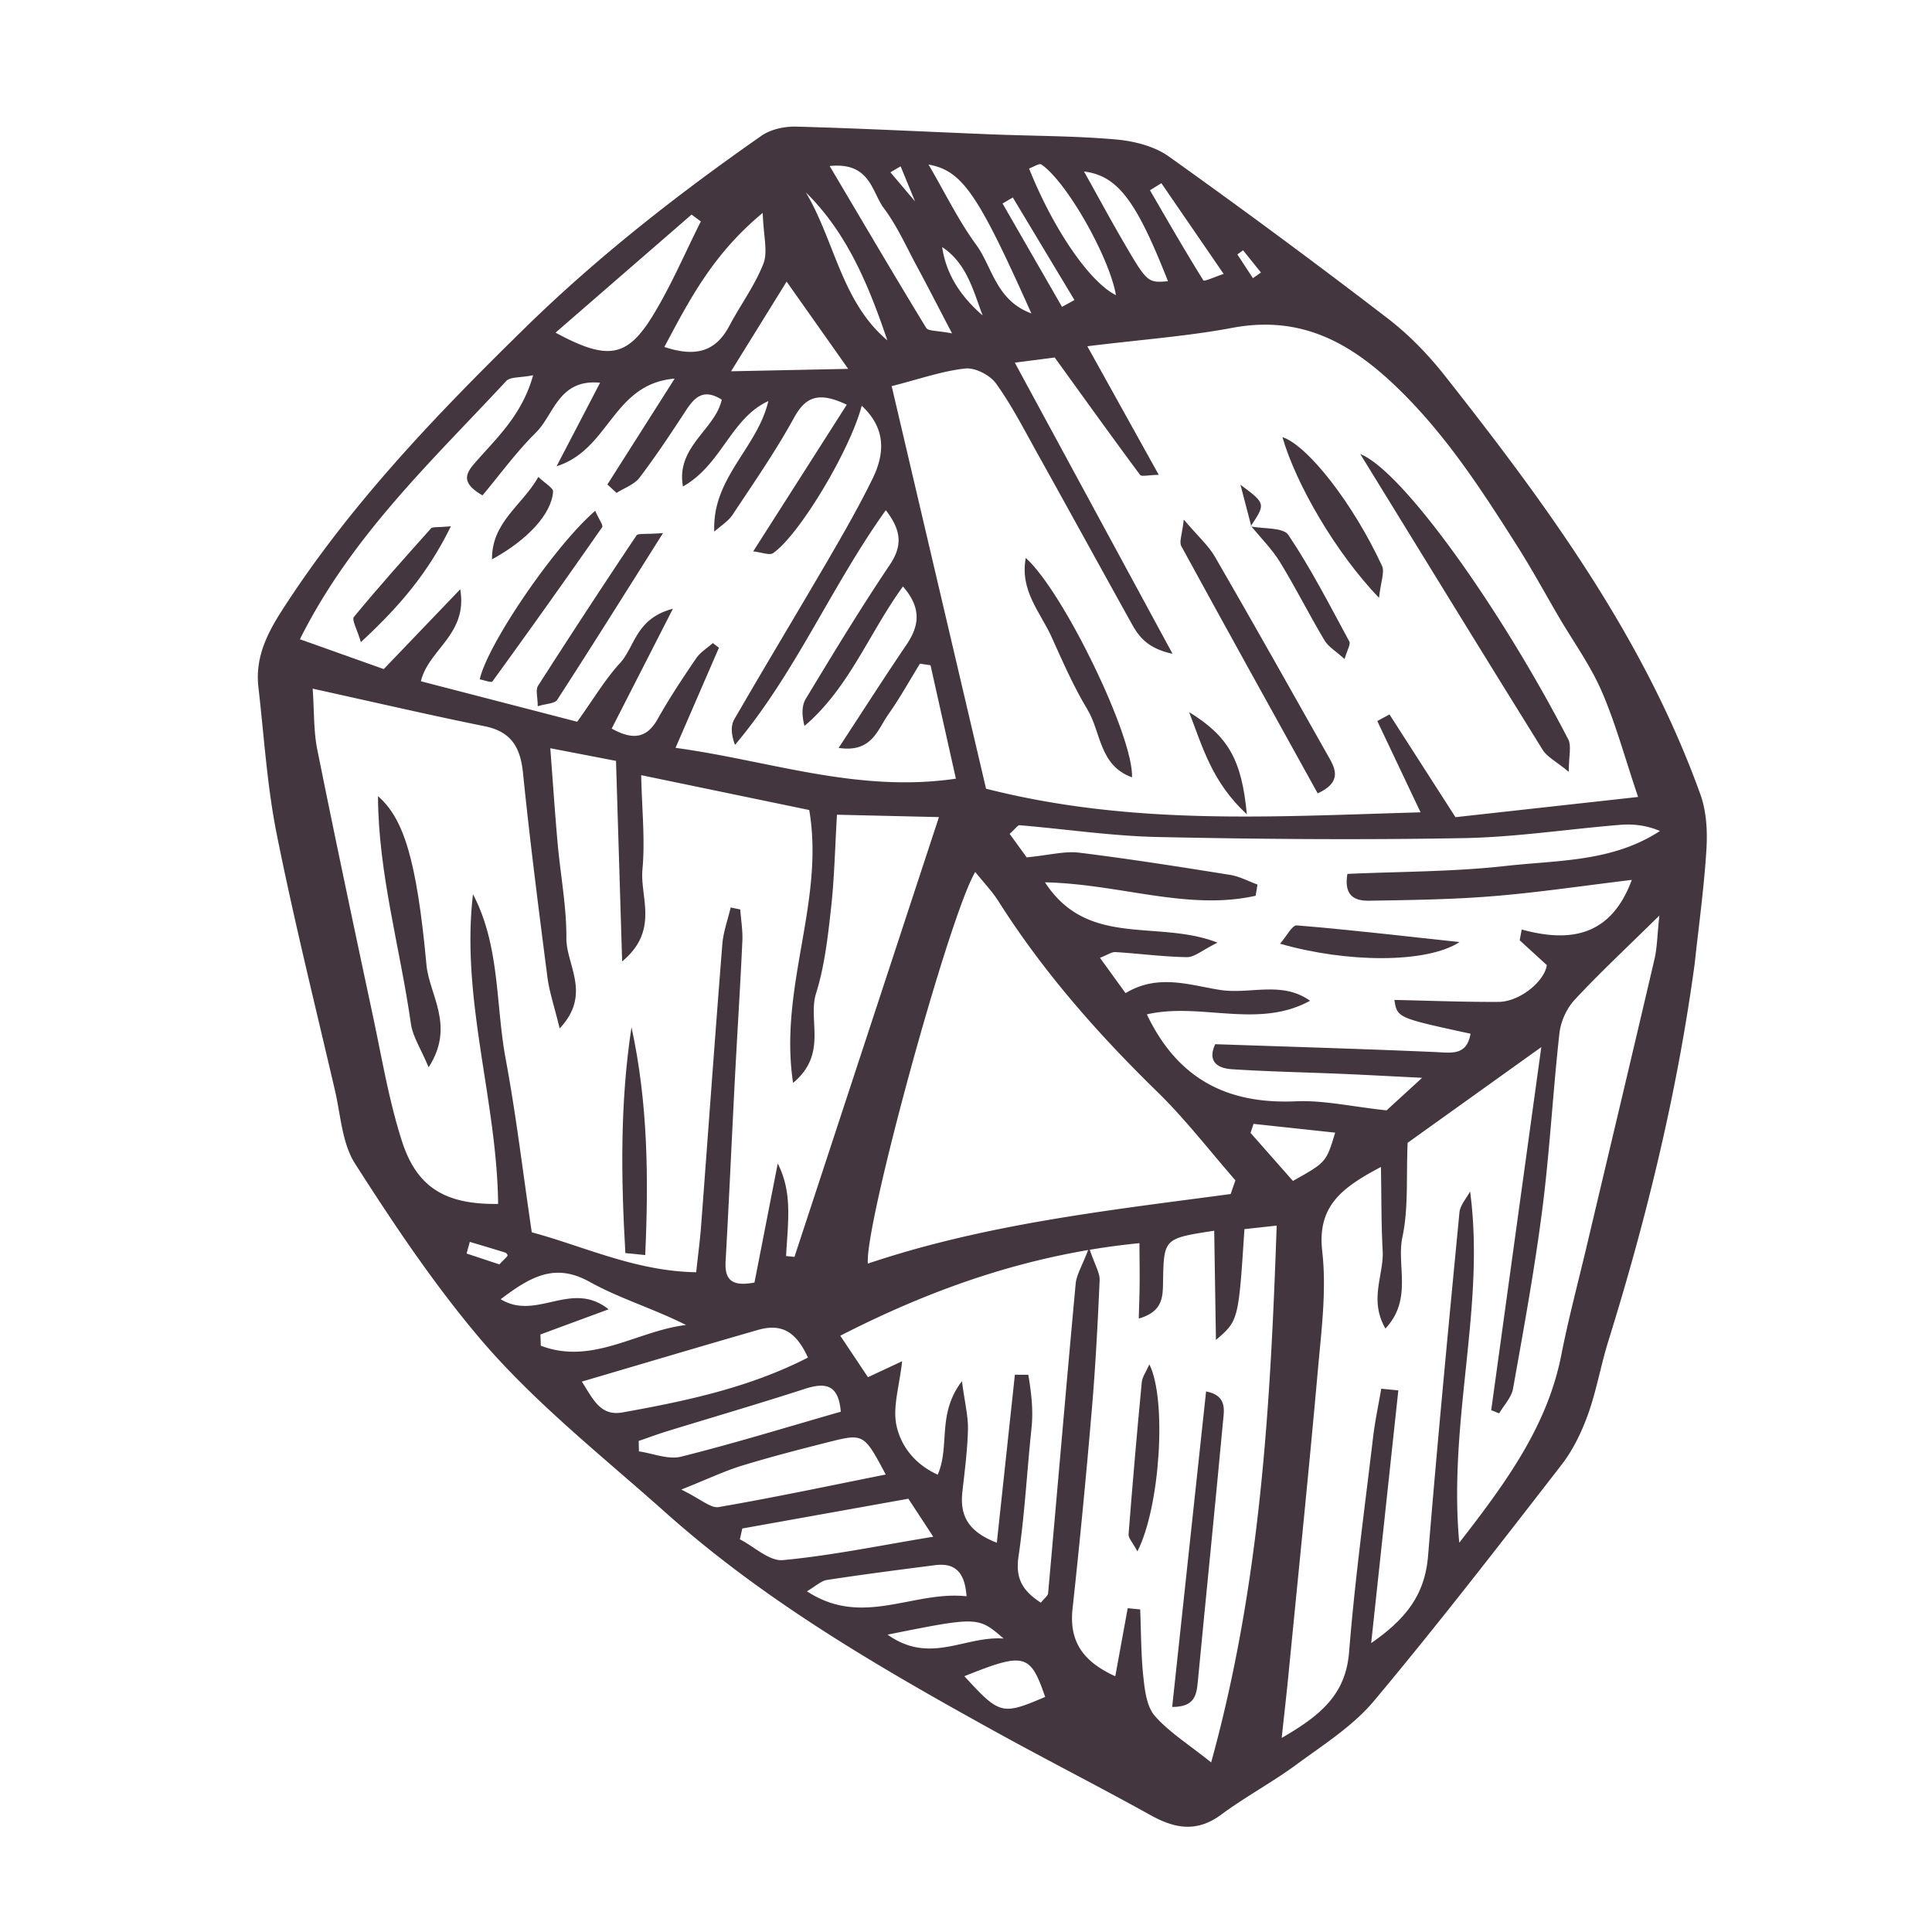 <svg data-bbox="26.69 13.106 149.999 175.999" viewBox="0 0 200 200" height="200" width="200" xmlns="http://www.w3.org/2000/svg" data-type="color">
    <g>
        <path d="M175.434 99.757c-1.798 13.282-4.955 26.268-8.937 39.064-.782 2.512-1.225 5.138-2.113 7.607-.661 1.838-1.556 3.689-2.746 5.224-6.374 8.22-12.735 16.46-19.41 24.433-2.177 2.6-5.215 4.517-7.994 6.563-2.518 1.853-5.304 3.342-7.816 5.202-2.513 1.86-4.787 1.457-7.305.059-5.332-2.961-10.774-5.725-16.113-8.674-11.98-6.619-23.772-13.439-34.102-22.657-6.688-5.968-13.787-11.527-19.541-18.399-4.642-5.545-8.704-11.616-12.604-17.722-1.346-2.108-1.482-5.011-2.078-7.573-2.055-8.837-4.25-17.647-6.03-26.539-1.001-5.002-1.311-10.143-1.896-15.226-.34-2.958.833-5.419 2.402-7.866 7.013-10.935 15.913-20.214 25.134-29.247 7.571-7.417 15.88-13.904 24.542-19.953.965-.674 2.403-.978 3.608-.945 6.752.183 13.498.532 20.247.803 4.279.171 8.573.15 12.833.526 1.876.165 3.975.691 5.472 1.756a792.122 792.122 0 0 1 22.649 16.754c2.201 1.687 4.201 3.75 5.923 5.933 10.56 13.389 20.624 27.11 26.469 43.372.628 1.748.736 3.794.621 5.674-.241 3.952-.792 7.888-1.215 11.831zm-80.417-78.56l2.502 4.292c.41 2.963 1.992 5.249 4.204 7.167-.996-2.625-1.659-5.447-4.262-7.125l-2.558-4.249-1.671-4.063-1.058.616 2.843 3.362zm17.543 14.646l7.395 13.313c-1.069.014-1.782.211-1.941-.003-2.912-3.921-5.758-7.892-8.83-12.144l-4.131.533 16.33 30.141c-2.879-.623-3.64-2.049-4.405-3.427-3.207-5.772-6.38-11.562-9.594-17.33-1.363-2.447-2.648-4.962-4.275-7.226-.624-.869-2.16-1.661-3.18-1.552-2.367.252-4.673 1.075-7.624 1.824l9.771 41.674c15.227 3.871 29.905 2.866 44.98 2.446l-4.481-9.452 1.265-.682 6.829 10.636 18.906-2.093c-1.407-4.166-2.345-7.67-3.778-10.958-1.176-2.7-2.942-5.141-4.441-7.7-1.417-2.42-2.755-4.891-4.257-7.257-3.525-5.557-7.056-11.043-11.782-15.79-5.044-5.067-10.321-8.253-17.765-6.856-4.632.87-9.364 1.21-14.992 1.903zM32.368 71.29c.17 2.462.096 4.409.469 6.265 1.856 9.227 3.809 18.434 5.772 27.639.924 4.331 1.65 8.737 3 12.938 1.562 4.863 4.568 6.568 9.957 6.499-.121-10.741-3.878-21.193-2.603-32.065 2.814 5.37 2.328 11.375 3.387 17.065 1.08 5.803 1.774 11.678 2.699 17.937 5.396 1.446 10.728 4.031 17.021 4.134.201-1.871.397-3.324.507-4.783.734-9.724 1.427-19.452 2.198-29.173.102-1.283.569-2.537.867-3.805l.989.207c.079 1.093.269 2.192.218 3.279-.222 4.783-.529 9.563-.778 14.345-.327 6.271-.603 12.545-.957 18.815-.116 2.056.814 2.585 2.988 2.183l2.41-12.324c.838 1.651 1.06 3.222 1.086 4.795.026 1.593-.141 3.19-.224 4.785l.869.084 14.955-45.525-10.554-.246c-.211 3.519-.271 6.632-.618 9.712-.332 2.951-.662 5.963-1.546 8.774-.884 2.813 1.245 6.257-2.38 9.274-1.504-9.871 3.296-18.75 1.671-28.246l-17.395-3.608c.077 3.601.416 6.71.13 9.761-.271 2.891 1.763 6.317-2.102 9.52l-.635-20.759-6.802-1.311c.282 3.706.484 6.776.759 9.839.293 3.278.925 6.55.906 9.822-.017 2.817 2.645 5.796-.696 9.344-.55-2.261-1.071-3.781-1.273-5.342-.906-7.032-1.807-14.067-2.525-21.12-.269-2.646-1.218-4.261-3.961-4.818-5.633-1.141-11.233-2.443-17.809-3.891zm38.333-20.93c-.759-4.108 3.346-5.907 4.015-8.986-1.907-1.215-2.835-.22-3.733 1.154-1.534 2.347-3.084 4.691-4.78 6.92-.544.715-1.57 1.063-2.376 1.579l-.951-.873 6.965-10.961c-6.452.548-6.7 7.329-12.224 9.073l4.504-8.646c-4.298-.414-4.769 3.304-6.625 5.14-2.05 2.029-3.766 4.396-5.547 6.52-2.401-1.376-1.653-2.372-.671-3.493 2.219-2.529 4.774-4.863 5.91-8.94-1.382.27-2.374.155-2.776.588-7.671 8.261-16.004 16.012-21.366 26.738l8.679 3.091 7.916-8.26c.807 4.665-3.282 6.21-4.07 9.52l16.182 4.191c1.706-2.377 2.893-4.402 4.446-6.091 1.518-1.65 1.612-4.609 5.462-5.609l-6.339 12.407c2.111 1.167 3.593 1.087 4.76-.992 1.21-2.156 2.584-4.224 3.975-6.27.429-.632 1.148-1.066 1.734-1.59l.633.483-4.493 10.364c9.739 1.324 18.823 4.688 29.022 3.191l-2.626-11.742-1.095-.163c-1.087 1.762-2.09 3.584-3.286 5.27-1.101 1.551-1.688 3.978-5.13 3.449 2.527-3.855 4.711-7.277 6.991-10.634 1.326-1.952 1.666-3.776-.333-6.075-3.536 4.86-5.561 10.487-10.191 14.434-.278-1.039-.315-2.067.13-2.804 2.818-4.662 5.642-9.327 8.68-13.846 1.315-1.956 1.276-3.524-.397-5.681-5.678 7.939-9.375 16.913-15.609 24.292-.395-1.05-.46-1.974-.076-2.638 3.222-5.575 6.553-11.088 9.794-16.653 1.575-2.705 3.132-5.431 4.51-8.239 1.29-2.627 1.418-5.223-1.111-7.576-1.202 4.605-6.477 13.409-9.181 15.261-.363.249-1.121-.081-2.053-.181l9.688-15.188c-2.839-1.341-4.226-.899-5.456 1.343-1.901 3.466-4.168 6.734-6.357 10.036-.464.7-1.259 1.179-1.902 1.76-.257-5.564 4.465-8.654 5.594-13.515-3.918 1.808-4.796 6.56-8.836 8.842zm72.284 93.399l1.769.173-2.811 26.159c3.928-2.701 5.585-5.313 5.891-9.046.971-11.852 2.107-23.692 3.247-35.53.073-.755.721-1.454 1.102-2.18 1.602 11.971-2.279 23.594-1.121 36.365 5.086-6.52 9.152-12.25 10.569-19.459.732-3.724 1.713-7.399 2.588-11.095 2.356-9.955 4.731-19.905 7.055-29.867.273-1.171.278-2.404.503-4.501-3.456 3.403-6.222 5.972-8.781 8.733-.821.886-1.43 2.242-1.564 3.446-.678 6.06-.996 12.164-1.771 18.21-.797 6.222-1.932 12.404-3.032 18.584-.162.909-.941 1.709-1.435 2.559l-.825-.328 5.185-37.586-13.837 9.906c-.156 3.552.1 6.752-.541 9.761-.632 2.963 1.088 6.421-1.756 9.465-1.737-2.993-.146-5.565-.287-8.07-.151-2.681-.12-5.372-.18-8.653-4.175 2.195-6.601 4.123-6.075 8.749.456 4.015-.087 8.174-.45 12.246-.94 10.541-2.021 21.069-3.052 31.602-.187 1.915-.408 3.826-.697 6.508 4.035-2.334 6.627-4.484 6.978-8.899.59-7.413 1.602-14.793 2.477-22.182.201-1.7.563-3.381.851-5.07zm-43.403-.777c.302 2.29.653 3.651.62 5.002-.053 2.14-.333 4.278-.573 6.41-.267 2.369.454 4.113 3.562 5.308l1.869-17.391 1.392.003c.299 1.814.533 3.619.328 5.549-.469 4.432-.699 8.896-1.348 13.299-.352 2.388.578 3.613 2.317 4.745.392-.49.728-.715.751-.969.957-10.679 1.865-21.363 2.852-32.039.088-.945.667-1.846 1.386-3.732.627 1.848 1.128 2.608 1.096 3.345-.193 4.45-.424 8.901-.803 13.338a877.618 877.618 0 0 1-2 20.675c-.379 3.463 1.15 5.514 4.422 7l1.287-7.043 1.292.123c.097 2.347.08 4.707.333 7.037.149 1.381.35 3.044 1.189 3.997 1.474 1.677 3.456 2.908 5.825 4.805 5.119-18.565 6.132-36.858 6.783-55.571l-3.339.368c-.613 9.464-.613 9.464-2.95 11.471l-.178-11.308c-5.153.795-5.215.794-5.293 5.138-.03 1.68.03 3.213-2.515 3.957.037-1.439.079-2.51.087-3.583.01-1.292-.01-2.584-.019-4.224-11.042 1.09-21.015 4.486-30.968 9.582l2.866 4.294 3.535-1.653c-.275 2.559-.997 4.732-.583 6.66.445 2.072 1.863 4.003 4.271 5.083 1.298-3.017-.111-6.261 2.506-9.676zm8.594-51.645c4.444 6.841 11.659 3.816 17.86 6.244-1.611.797-2.392 1.515-3.162 1.503-2.467-.038-4.929-.373-7.397-.525-.407-.025-.835.295-1.61.592l2.649 3.658c3.386-2.053 6.7-.803 9.827-.326 3.062.467 6.368-.967 9.271 1.115-5.388 2.963-11.331.124-16.893 1.409 3.251 6.806 8.452 9.306 15.43 9 2.87-.126 5.775.549 9.384.938l3.682-3.371c-3.495-.174-5.916-.308-8.338-.411-3.792-.16-7.59-.232-11.376-.48-1.466-.096-2.538-.8-1.703-2.59 7.617.262 15.167.483 22.711.81 1.689.073 3.319.434 3.718-1.893-7.588-1.648-7.588-1.648-7.881-3.498 3.598.076 7.19.224 10.781.202 2.225-.014 4.767-2.148 4.997-3.807l-2.81-2.57.213-1.116c5.213 1.438 9.295.545 11.396-5.135-4.904.589-9.611 1.295-14.344 1.683-4.266.349-8.559.403-12.843.472-1.365.022-2.661-.396-2.254-2.775 5.435-.247 10.956-.213 16.404-.825 5.384-.605 11.024-.396 15.952-3.62-1.393-.584-2.756-.745-4.098-.636-5.411.437-10.81 1.278-16.224 1.376-10.55.192-21.11.11-31.659-.114-4.773-.101-9.532-.821-14.3-1.22-.205-.017-.443.366-1.04.893l1.763 2.434c2.394-.237 3.947-.669 5.424-.487 5.227.644 10.433 1.468 15.635 2.299.973.156 1.891.659 2.834 1.002l-.192 1.161c-7.057 1.57-14.036-1.219-21.807-1.392zm19.22 32.268l.492-1.422c-2.678-3.062-5.17-6.313-8.071-9.145-6.165-6.018-11.818-12.422-16.44-19.715-.666-1.051-1.547-1.965-2.418-3.056-2.656 4.36-11.493 36.62-11.117 40.539 12.202-4.107 24.906-5.511 37.554-7.201zm-67.165 19.418c1.184 1.833 1.909 3.602 4.224 3.188 6.601-1.183 13.14-2.576 19.182-5.676-1.237-2.72-2.755-3.559-5.191-2.857-5.955 1.714-11.895 3.485-18.215 5.345zM57.509 34.436c5.394 2.916 7.413 2.602 10.108-1.827 1.878-3.086 3.304-6.447 4.932-9.685l-.958-.711-14.082 12.223zM76.842 158.23l-.25 1.119c1.491.763 3.054 2.286 4.46 2.154 5.039-.475 10.026-1.511 15.558-2.422l-2.575-3.933-17.193 3.082zm14.848-5.588c-2.249-4.226-2.285-4.274-5.904-3.361-3.009.76-6.018 1.537-8.985 2.445-1.776.544-3.472 1.356-6.273 2.474 2.037.994 3.047 1.953 3.867 1.812 5.764-.991 11.488-2.21 17.295-3.37zm-35.746-14.498l.039 1.161c5.332 2.051 9.998-1.549 15.034-2.142-3.355-1.695-6.856-2.73-9.97-4.461-3.507-1.95-5.978-.669-9.217 1.794 3.748 2.272 7.312-2.04 11.171 1.044-2.735 1.008-4.896 1.806-7.057 2.604zM78.956 22.041c-5.159 4.271-7.56 8.95-10.181 13.876 3.338 1.111 5.354.415 6.738-2.204 1.143-2.161 2.638-4.169 3.515-6.425.48-1.236.003-2.844-.072-5.247zm8.083 124.097c-.248-2.949-1.707-3.017-3.799-2.339-4.688 1.52-9.423 2.899-14.134 4.348-1.005.309-1.991.677-2.986 1.018l.021 1.081c1.461.21 3.037.88 4.362.548 5.567-1.392 11.058-3.085 16.536-4.656zM75.68 38.435l12.126-.251-6.376-9.031-5.75 9.282zm22.875-3.922c-1.466-2.802-2.541-4.908-3.664-6.989-1.088-2.018-2.032-4.155-3.396-5.972-1.25-1.666-1.406-4.805-5.607-4.364 3.526 5.953 6.714 11.383 9.993 16.758.212.346 1.124.261 2.674.567zm1.501 130.733c-.186-2.7-1.357-3.465-3.289-3.217-3.723.478-7.447.958-11.157 1.527-.615.094-1.161.64-2.073 1.173 5.744 3.78 10.96-.081 16.519.517zm15.466-134.689c-.664-3.892-5.049-11.683-7.713-13.529-.223-.154-.841.263-1.281.416 2.541 6.334 6.264 11.744 8.994 13.113zm14.243 85.785l-.307.937 4.385 4.969c3.446-1.928 3.446-1.928 4.373-4.996l-8.451-.91zM96.119 17.031c1.775 3.04 3.124 5.836 4.929 8.298 1.683 2.296 2.046 5.765 5.72 7.118-5.523-12.345-7.115-14.766-10.649-15.416zm16.098.72c1.402 2.513 2.626 4.782 3.92 7.011 2.628 4.53 2.643 4.521 4.771 4.351-3.258-8.279-5.164-10.913-8.691-11.362zM91.858 35.234c-1.919-5.649-4.132-11.086-8.441-15.321 3.002 5.031 3.683 11.311 8.441 15.321zm16.336 140.431c-1.542-4.493-2.132-4.644-8.361-2.145 3.666 3.997 3.887 4.054 8.361 2.145zm-16.315-6.448c4.422 3.137 7.966.109 12.019.406-2.653-2.282-2.653-2.282-12.019-.406zm28.345-150.253l-1.178.734c1.818 3.125 3.613 6.264 5.528 9.327.089.142 1.256-.391 2.099-.669l-6.449-9.392zM109.94 31.765l1.287-.705-6.381-10.616-1.062.623 6.156 10.698zm-58.248 99.123c.642-.669.796-.772.85-.912.026-.067-.121-.272-.225-.305-1.224-.383-2.454-.745-3.683-1.113l-.331 1.207 3.389 1.123zm78.009-102.094l.833-.581-1.851-2.302-.591.427 1.609 2.456z" fill="#43363F" data-color="1"/>
        <path d="M162.401 79.903c-1.322-1.09-2.244-1.538-2.702-2.275-6.224-10.009-12.384-20.057-18.887-30.63 4.355 1.72 14.466 15.868 21.532 29.54.356.689.051 1.72.057 3.365z" fill="#43363F" data-color="1"/>
        <path d="M122.543 53.787c1.462 1.723 2.552 2.681 3.242 3.872 4.021 6.953 7.956 13.956 11.901 20.953.71 1.259.976 2.486-1.279 3.517-4.708-8.502-9.447-17.032-14.121-25.597-.24-.441.091-1.192.257-2.745z" fill="#43363F" data-color="1"/>
        <path d="M106.188 57.756c3.907 3.523 11.162 18.477 11 22.714-3.406-1.221-3.209-4.697-4.614-7.018-1.44-2.378-2.561-4.958-3.71-7.501-1.152-2.549-3.316-4.811-2.676-8.195z" fill="#43363F" data-color="1"/>
        <path d="M142.756 61.891c-4.464-4.654-8.579-11.722-9.999-16.639 2.599.851 7.299 6.826 10.307 13.324.298.647-.127 1.632-.308 3.315z" fill="#43363F" data-color="1"/>
        <path d="M129.447 54.492c1.349.27 3.385.08 3.929.891 2.352 3.508 4.287 7.298 6.306 11.023.155.286-.214.856-.49 1.819-.883-.802-1.676-1.256-2.084-1.94-1.591-2.668-2.984-5.454-4.605-8.101-.819-1.338-1.969-2.473-2.969-3.699l-.087.007z" fill="#43363F" data-color="1"/>
        <path d="M129.074 84.299c-3.563-3.299-4.54-6.82-5.973-10.579 4.017 2.484 5.439 4.867 5.973 10.579z" fill="#43363F" data-color="1"/>
        <path d="M129.535 54.484l-1.122-4.302c2.619 1.95 2.619 1.95 1.057 4.302-.023.008.065 0 .065 0z" fill="#43363F" data-color="1"/>
        <path d="M39.128 82.417c2.635 2.284 4.009 6.521 5.018 17.46.29 3.137 3.003 6.311.225 10.608-.835-1.987-1.649-3.191-1.832-4.484-1.112-7.86-3.379-15.561-3.411-23.584z" fill="#43363F" data-color="1"/>
        <path d="M64.738 129.718c-.456-7.798-.557-15.593.635-23.382 1.711 7.854 1.776 15.718 1.42 23.586l-2.055-.204z" fill="#43363F" data-color="1"/>
        <path d="M61.613 52.881c.389.879.859 1.5.721 1.696a1013.1 1013.1 0 0 1-11.355 15.961c-.118.162-.86-.13-1.317-.212.782-3.593 7.702-13.771 11.951-17.445z" fill="#43363F" data-color="1"/>
        <path d="M68.637 55.184c-4.032 6.39-7.453 11.855-10.956 17.266-.251.388-1.109.382-2.015.66-.002-.933-.241-1.689.032-2.117a902.276 902.276 0 0 1 10.191-15.564c.159-.237.88-.098 2.748-.245z" fill="#43363F" data-color="1"/>
        <path d="M46.676 54.482c-2.407 4.913-5.39 8.353-9.318 11.991-.39-1.329-.969-2.311-.721-2.611 2.578-3.125 5.281-6.148 7.984-9.168.153-.173.606-.077 2.055-.212z" fill="#43363F" data-color="1"/>
        <path d="M50.931 57.903c-.033-3.876 3.116-5.553 4.8-8.532.733.704 1.551 1.142 1.525 1.522-.156 2.298-2.623 4.991-6.325 7.01z" fill="#43363F" data-color="1"/>
        <path d="M121.343 176.703l3.51-32.663c2.217.426 1.859 1.96 1.748 3.159-.834 8.995-1.755 17.982-2.613 26.976-.134 1.406-.402 2.533-2.645 2.528z" fill="#43363F" data-color="1"/>
        <path d="M117.744 160.599c-.51-.955-.945-1.382-.914-1.771.408-5.245.864-10.487 1.364-15.725.055-.572.459-1.111.788-1.863 1.811 3.571 1.139 14.706-1.238 19.359z" fill="#43363F" data-color="1"/>
        <path d="M151.09 97.523c-3.405 2.229-11.715 2.149-18.579.169.674-.769 1.253-1.936 1.732-1.897 5.365.441 10.714 1.068 16.847 1.728z" fill="#43363F" data-color="1"/>
    </g>
</svg>
